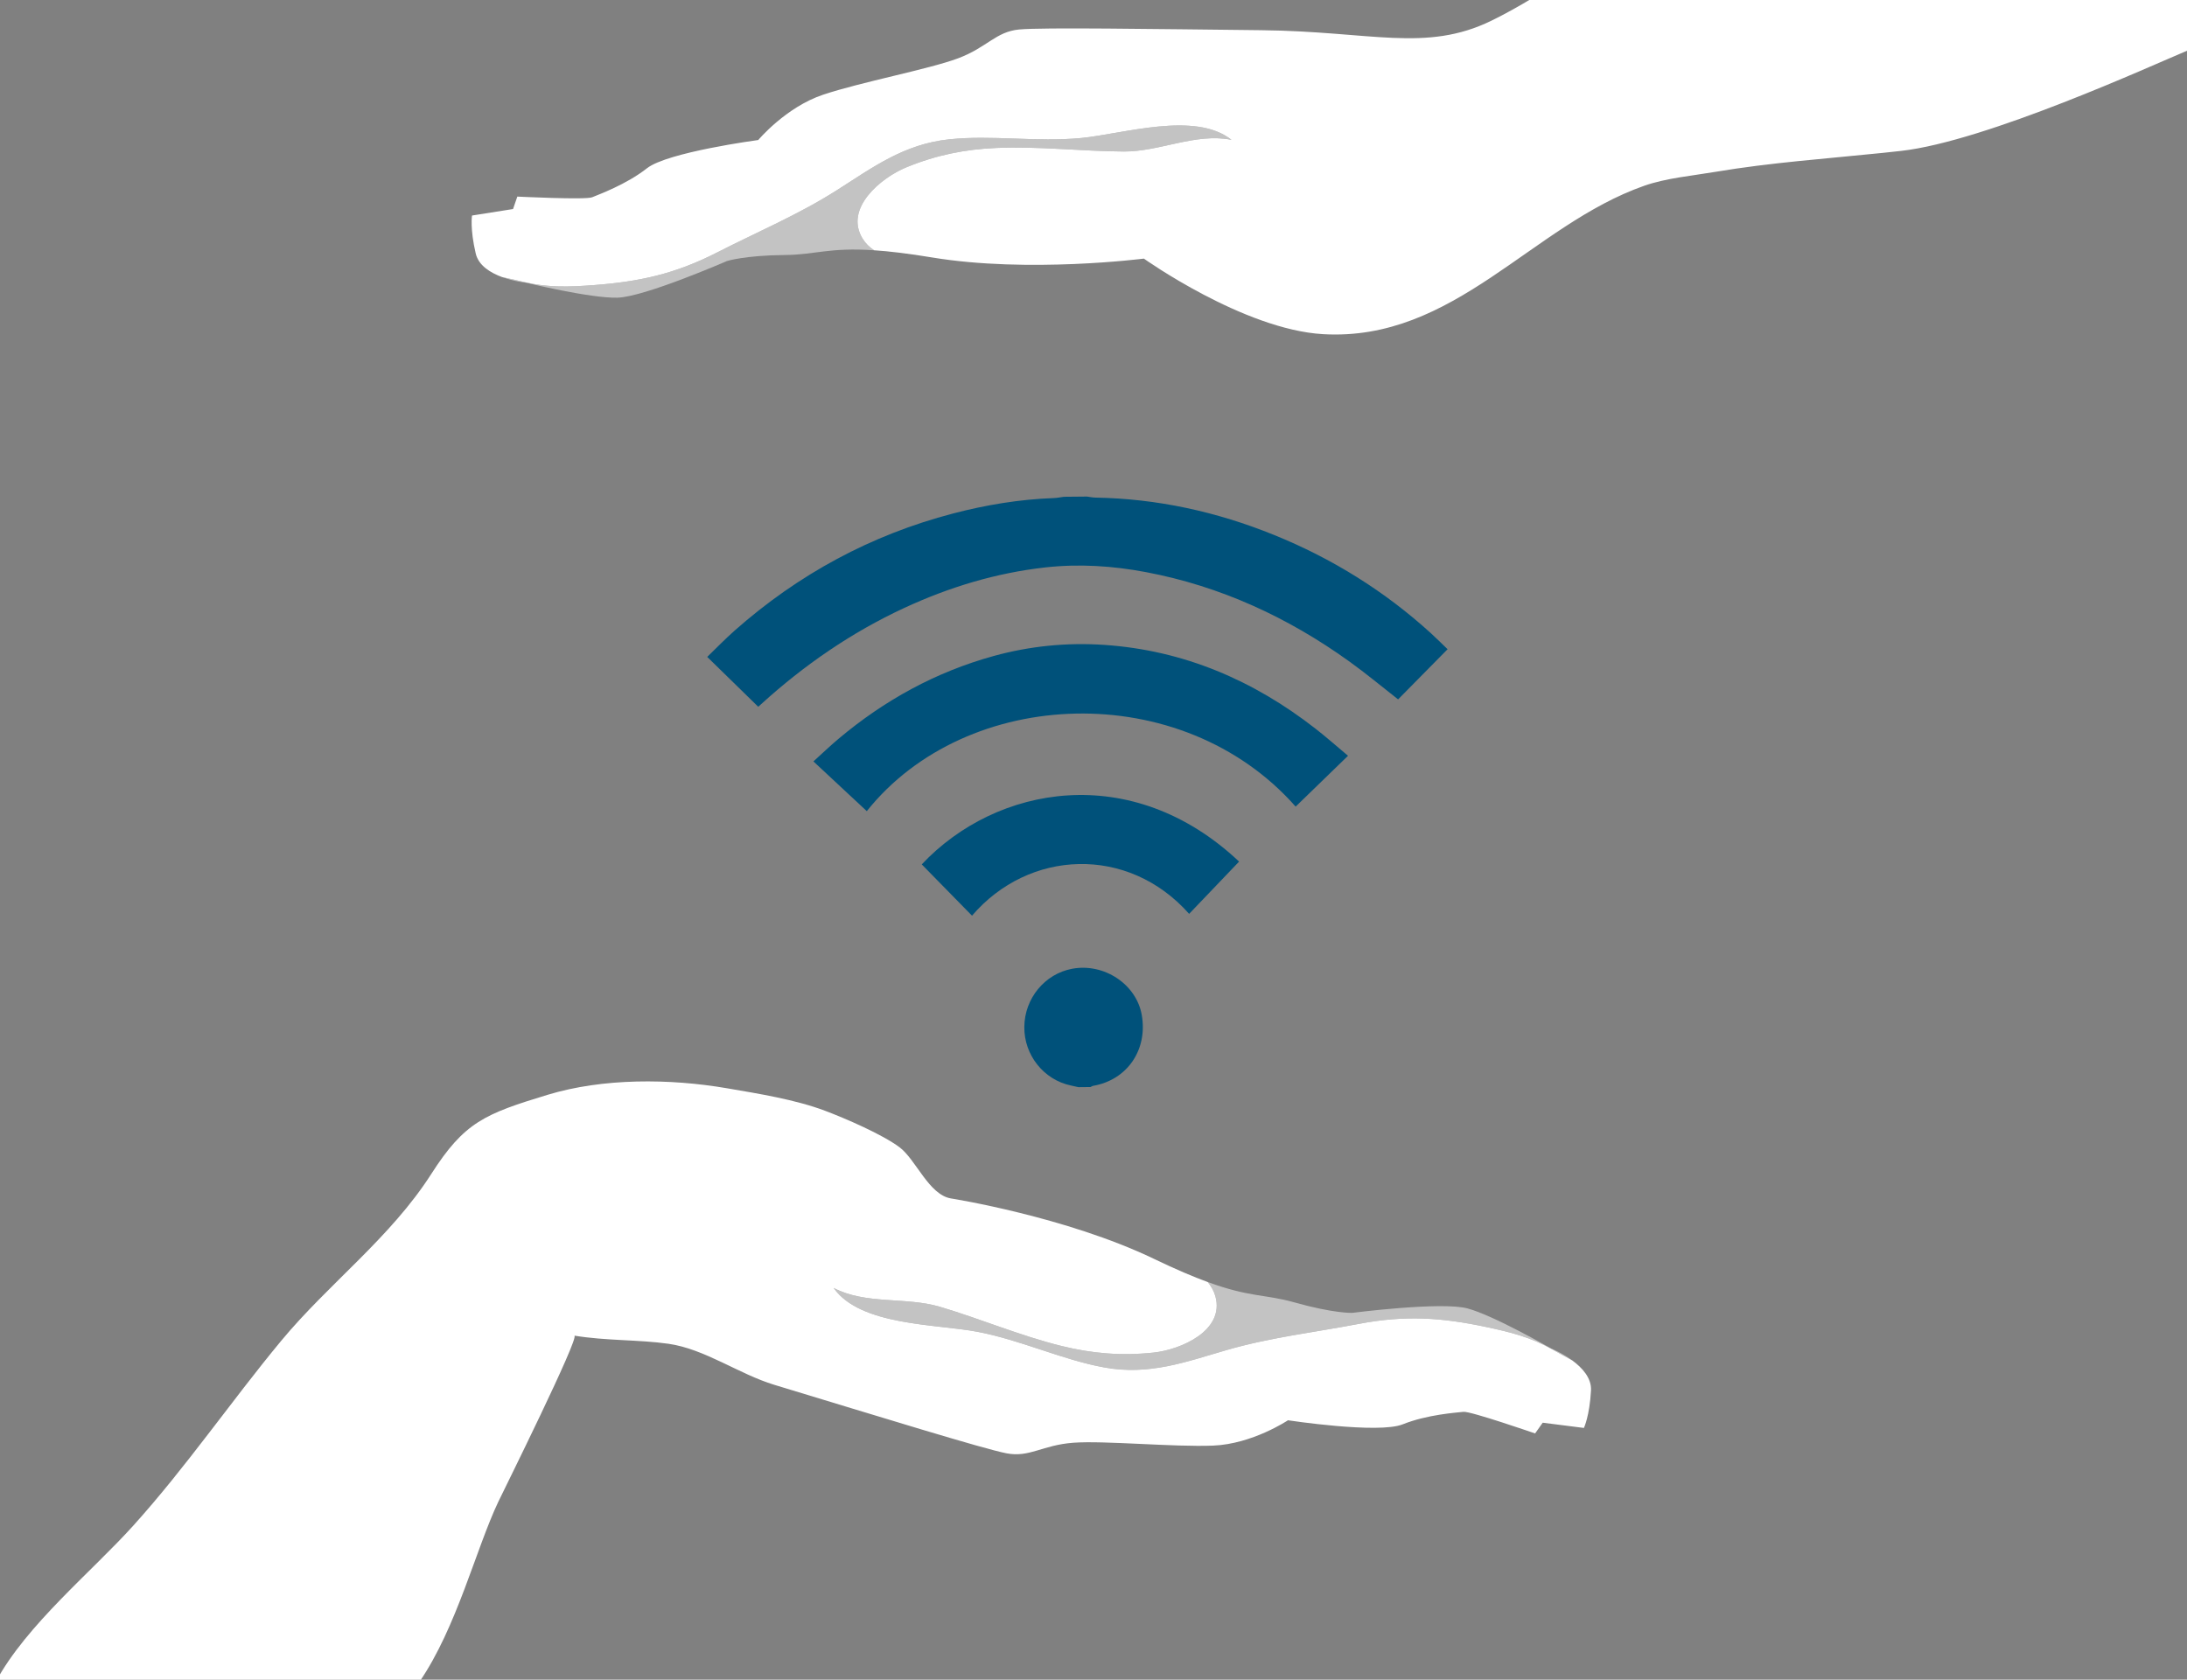 <?xml version="1.0" encoding="utf-8"?>
<!-- Generator: Adobe Illustrator 16.0.0, SVG Export Plug-In . SVG Version: 6.00 Build 0)  -->
<!DOCTYPE svg PUBLIC "-//W3C//DTD SVG 1.1//EN" "http://www.w3.org/Graphics/SVG/1.1/DTD/svg11.dtd">
<svg version="1.1" id="Calque_1" xmlns="http://www.w3.org/2000/svg" xmlns:xlink="http://www.w3.org/1999/xlink" x="0px" y="0px"
	 width="520.674px" height="400px" viewBox="0 0 520.674 400" enable-background="new 0 0 520.674 400" xml:space="preserve">
<rect x="0" y="0" width="520.674" height="400" fill="#808080" stroke="none"/>
<g id="Calque_1_1_">
	<g>
		<path fill="#C3C3C3" d="M353.798,316.01c-10.492-2.221-19.166-2.855-30.224-0.746c-10.603,2.027-21.136,3.227-31.477,6.229
			c-9.799,2.843-18.461,6.097-29.138,4.166c-10.059-1.816-19.76-6.492-30.234-8.499c-9.797-1.874-27.908-1.393-34.255-10.444
			c7.673,4.032,17.209,2.07,25.354,4.501c9.721,2.896,19.074,6.901,28.942,9.331c7.265,1.789,14.287,2.386,21.916,1.56
			c6.388-0.691,16.923-5.174,14.685-13.383c-0.349-1.265-0.994-2.387-1.832-3.41c10.129,3.694,13.63,2.865,20.649,4.848
			c9.373,2.645,13.727,2.492,13.727,2.492s21.205-2.724,27.44-1.067c6.234,1.651,19.896,9.526,19.896,9.526s2.59,1.041,5.07,2.869
			c-1.716-0.896-3.367-1.854-4.851-2.684C364.406,318.451,359.582,317.232,353.798,316.01z"/>
		<path fill="#FFFFFF" d="M374.321,323.977c-1.716-0.895-3.368-1.852-4.852-2.681c-5.063-2.845-9.89-4.062-15.674-5.286
			c-10.493-2.221-19.166-2.855-30.223-0.746c-10.604,2.028-21.137,3.227-31.478,6.229c-9.8,2.843-18.462,6.097-29.138,4.166
			c-10.059-1.816-19.76-6.492-30.235-8.499c-9.796-1.874-27.907-1.393-34.254-10.444c7.675,4.032,17.21,2.07,25.354,4.501
			c9.722,2.896,19.076,6.901,28.942,9.331c7.265,1.789,14.288,2.386,21.918,1.56c6.388-0.692,16.923-5.174,14.683-13.383
			c-0.346-1.265-0.993-2.387-1.832-3.41c-3.389-1.24-7.522-2.984-12.78-5.515c-20.957-10.075-48.321-14.394-48.338-14.396
			c-5.267-0.853-8.362-9.279-12.263-12.193c-4.106-3.066-12.776-6.822-17.778-8.708c-7.033-2.649-15.874-4.067-23.308-5.34
			c-13.608-2.33-29.464-2.462-42.712,1.565c-14.943,4.545-19.773,6.484-27.668,18.834c-9.744,15.237-24.444,26.106-35.767,39.776
			c-11.989,14.476-22.494,29.898-35.155,43.951c-9.99,11.087-25.407,23.586-32.766,37.211H99.872
			c8.849-12.879,13.465-31.701,18.756-42.841c1.077-2.269,19.494-39.354,18.113-39.583c7.493,1.249,15.335,0.929,22.4,1.938
			c8.669,1.236,16.802,7.228,25.199,9.774c25.062,7.604,49.785,15.249,55.282,16.312c5.498,1.062,8.52-1.968,15.904-2.518
			c7.385-0.546,23.931,1.062,33.301,0.684c9.367-0.383,17.809-6.035,17.809-6.035s21.543,3.291,27.333,0.963
			c5.79-2.33,12.796-2.784,14.456-2.973c1.659-0.186,17.047,5.146,17.047,5.146l1.811-2.559l9.809,1.25c0,0,1.362-2.844,1.688-8.929
			C378.939,328.165,376.678,325.716,374.321,323.977z"/>
	</g>
	<g>
		<path fill="#C3C3C3" d="M141.479,67.886c10.694-0.81,19.198-2.624,29.221-7.749c9.609-4.916,19.386-9.016,28.47-14.795
			c8.61-5.475,16.015-11.025,26.804-12.161c10.165-1.074,20.787,0.697,31.405-0.312c9.929-0.945,27.18-6.482,35.81,0.431
			c-8.496-1.721-17.101,2.833-25.6,2.78c-10.145-0.058-20.245-1.28-30.396-0.847c-7.476,0.315-14.386,1.712-21.478,4.643
			c-5.937,2.454-14.796,9.705-10.347,16.957c0.687,1.119,1.623,2.014,2.715,2.765c-10.76-0.712-13.889,1.064-21.184,1.131
			c-9.737,0.087-13.873,1.452-13.873,1.452s-19.594,8.551-26.045,8.711c-6.448,0.163-21.766-3.571-21.766-3.571
			s-2.779-0.273-5.671-1.334c1.896,0.378,3.751,0.834,5.406,1.217C130.61,68.514,135.584,68.332,141.479,67.886z"/>
		<path fill="#FFFFFF" d="M520.674-0.5H364.932c-3.373,2.021-6.682,3.879-9.851,5.424c-15.638,7.621-28.619,2.545-54.803,2.268
			c-26.181-0.283-52.056-0.693-57.629-0.172c-5.576,0.519-7.627,4.274-14.562,6.871c-6.938,2.594-23.271,5.683-32.159,8.673
			c-8.886,2.99-15.406,10.781-15.406,10.781s-21.602,2.874-26.507,6.735c-4.905,3.856-11.503,6.257-13.045,6.899
			c-1.541,0.645-17.806-0.162-17.806-0.162l-1.019,2.962l-9.767,1.547c0,0-0.511,3.109,0.882,9.043
			c0.678,2.889,3.534,4.607,6.284,5.617c1.895,0.378,3.751,0.834,5.406,1.217c5.659,1.311,10.632,1.129,16.527,0.683
			c10.694-0.81,19.198-2.624,29.221-7.749c9.609-4.916,19.386-9.016,28.47-14.795c8.609-5.474,16.015-11.025,26.804-12.161
			c10.165-1.075,20.787,0.697,31.405-0.312c9.931-0.945,27.181-6.482,35.811,0.431c-8.496-1.721-17.102,2.833-25.601,2.78
			c-10.144-0.058-20.244-1.281-30.397-0.847c-7.475,0.316-14.385,1.712-21.477,4.643c-5.936,2.454-14.796,9.705-10.346,16.957
			c0.686,1.119,1.621,2.014,2.714,2.765c3.601,0.238,8.058,0.756,13.812,1.711c22.947,3.801,50.438,0.276,50.438,0.276
			s23.703,16.883,42.631,17.991c31.265,1.833,49.756-25.965,76.512-35.346c5.177-1.817,11.427-2.378,16.872-3.297
			c13.166-2.224,26.571-3.148,39.879-4.525c1.462-0.15,2.923-0.307,4.385-0.472c20.312-2.29,59.988-20.484,68.064-23.852V-0.5
			L520.674-0.5z"/>
	</g>
	<g id="ROrpX6_1_">
		<g>
			<g>
				<path fill="#00517A" d="M258.79,118.256c0.664,0.085,1.322,0.232,1.986,0.244c14.758,0.254,28.926,3.373,42.568,8.905
					c13.801,5.598,26.282,13.345,37.312,23.387c1.381,1.258,2.697,2.587,3.977,3.818c-3.979,4.036-7.903,8.015-11.775,11.945
					c-3.743-2.924-7.58-6.13-11.633-9.041c-14.614-10.503-30.618-17.898-48.387-21.263c-7.938-1.502-15.927-2.019-23.957-1.124
					c-11.735,1.308-22.897,4.695-33.595,9.654c-12.576,5.834-23.85,13.608-34.086,22.922c-0.245,0.225-0.495,0.445-0.68,0.611
					c-4.016-3.923-7.985-7.805-12.148-11.873c2.158-2.08,4.286-4.289,6.576-6.312c15.122-13.356,32.396-22.728,51.941-27.838
					c7.868-2.06,15.854-3.381,23.998-3.678c0.812-0.031,1.613-0.2,2.419-0.304C255.134,118.292,256.963,118.275,258.79,118.256z"/>
				<path fill="#00517A" d="M256.748,258.904c-0.603-0.133-1.196-0.271-1.8-0.397c-6.476-1.374-11.146-7.251-11.082-13.948
					c0.066-6.807,4.867-12.636,11.398-13.854c7.614-1.414,15.293,3.697,16.568,11.027c1.443,8.301-3.473,15.453-11.571,16.854
					c-0.219,0.035-0.419,0.189-0.628,0.288C258.672,258.884,257.711,258.895,256.748,258.904z"/>
				<path fill="#00517A" d="M206.364,193.172c-4.229-3.94-8.375-7.805-12.707-11.843c2.013-1.821,3.937-3.671,5.973-5.383
					c10.918-9.182,23.138-15.915,36.943-19.723c8.662-2.388,17.5-3.248,26.396-2.64c18.82,1.286,35.428,8.411,50.223,19.948
					c2.609,2.036,5.093,4.237,7.742,6.454c-4.248,4.125-8.355,8.113-12.471,12.105C281.362,161.375,230.125,163.371,206.364,193.172
					z"/>
				<path fill="#00517A" d="M283.104,217.631c-14.595-16.467-38.226-15.314-51.688,0.436c-3.988-4.068-7.974-8.14-11.968-12.215
					c17.67-18.812,49.951-24.792,75.552-0.668C291.063,209.302,287.125,213.423,283.104,217.631z"/>
			</g>
		</g>
	</g>
</g>
</svg>
